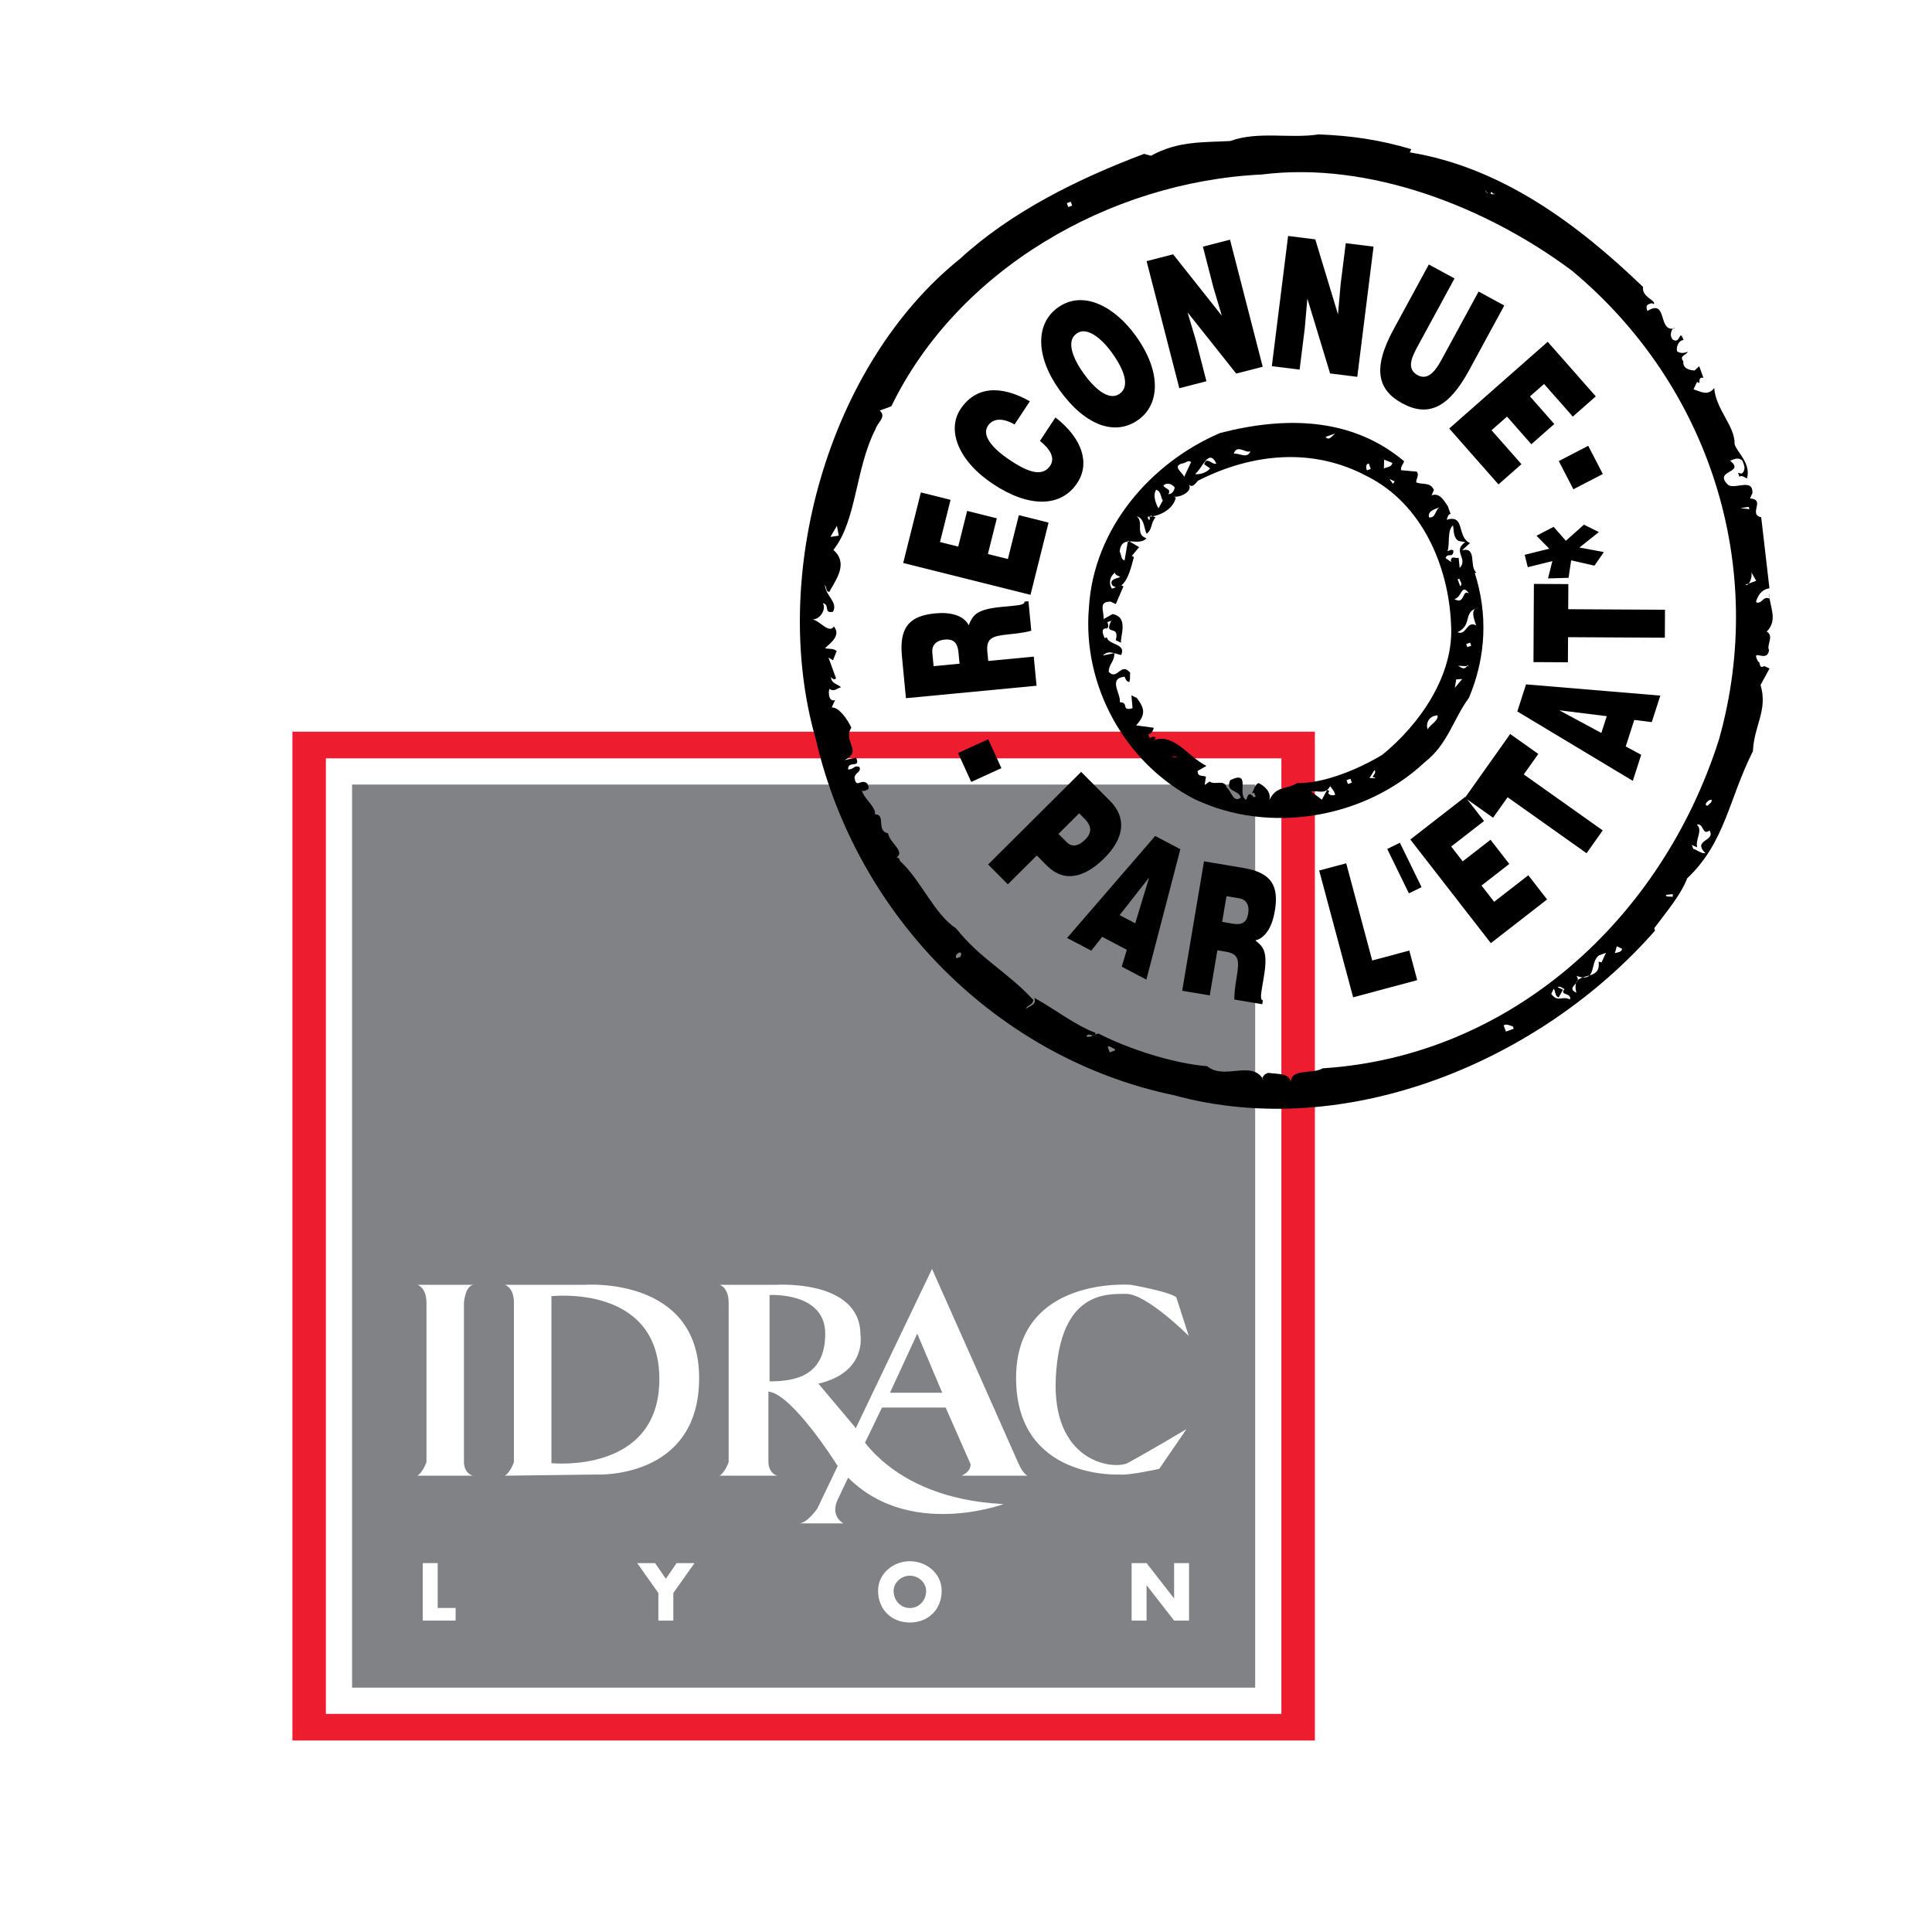 <?xml version="1.0" encoding="utf-8"?>
<!-- Generator: Adobe Illustrator 13.0.0, SVG Export Plug-In . SVG Version: 6.00 Build 14948)  -->
<!DOCTYPE svg PUBLIC "-//W3C//DTD SVG 1.0//EN" "http://www.w3.org/TR/2001/REC-SVG-20010904/DTD/svg10.dtd">
<svg version="1.0" id="Layer_1" xmlns="http://www.w3.org/2000/svg" xmlns:xlink="http://www.w3.org/1999/xlink" x="0px" y="0px"
	 width="192.756px" height="192.756px" viewBox="0 0 192.756 192.756" enable-background="new 0 0 192.756 192.756"
	 xml:space="preserve">
<g>
	<polygon fill-rule="evenodd" clip-rule="evenodd" fill="#FFFFFF" points="0,0 192.756,0 192.756,192.756 0,192.756 0,0 	"/>
	<polygon fill-rule="evenodd" clip-rule="evenodd" fill="#ED1C2E" points="131.186,173.65 131.186,73 29.174,73 29.174,173.65 
		131.186,173.65 	"/>
	<polygon fill="#FFFFFF" points="127.846,76.967 127.846,169.686 127.846,170.994 126.537,170.994 33.82,170.994 32.512,170.994 
		32.512,169.686 32.512,76.967 32.512,75.659 33.82,75.659 126.537,75.659 127.846,75.659 127.846,76.967 	"/>
	<polygon fill="#808285" points="125.229,168.377 125.229,78.276 35.128,78.276 35.128,168.377 125.229,168.377 	"/>
	<path fill-rule="evenodd" clip-rule="evenodd" fill="#FFFFFF" d="M41.642,128.186c0,0,0.907,0.227,0.907,1.814
		c0,1.586,0,15.867,0,15.867s-0.341,1.02-0.907,1.361h5.553c0,0-0.792-0.115-0.907-1.248V130c0,0,0.114-1.814,1.021-1.814H41.642
		L41.642,128.186z"/>
	<path fill-rule="evenodd" clip-rule="evenodd" fill="#FFFFFF" d="M50.369,147.229c0.568-0.342,0.907-1.361,0.907-1.361
		s0-14.281,0-15.867c0-1.588-0.907-1.814-0.907-1.814h7.935c0,0,11.449-0.906,11.449,9.295s-10.315,9.633-10.315,9.633
		L50.369,147.229L50.369,147.229z M55.017,130v15.98c0,0,10.767,1.133,10.767-8.387c0-9.521-10.767-8.273-10.767-8.273V130
		L55.017,130z"/>
	<path fill-rule="evenodd" clip-rule="evenodd" fill="#FFFFFF" d="M76.666,145.98c0.114,1.133,0.906,1.248,0.906,1.248h-5.779
		c0.565-0.342,0.906-1.361,0.906-1.361s0-14.281,0-15.867c0-1.588-0.906-1.814-0.906-1.814h5.667c0,0,8.388-0.566,8.388,4.988
		c0,0,0.681,3.74-4.195,4.873l3.626,4.307c0,0,3.174,7.141,14.85,7.707c0,0-10.655,3.969-16.663-3.965c0,0-4.42-7.029-6.801-7.256
		V145.98L76.666,145.98z M82.333,133.059c0-4.191-5.553-3.854-5.553-3.854v8.615C79.386,137.82,82.333,137.254,82.333,133.059
		L82.333,133.059z"/>
	<path fill-rule="evenodd" clip-rule="evenodd" fill="#FFFFFF" d="M101.602,145.98c0.447,1.049,0.906,1.248,0.906,1.248h-6.574
		c0,0,0.907-0.342,0.907-1.133l-2.494-5.668H88c0,0-3.627,7.48-4.419,9.18c-0.794,1.701,0.566,2.381,0.566,2.381h-4.42
		c0.793,0,1.814-1.475,1.814-1.475L92.988,126.6C92.988,126.6,101.262,145.188,101.602,145.98L101.602,145.98z M88.794,138.953
		h5.214l-2.494-5.895L88.794,138.953L88.794,138.953z"/>
	<path fill-rule="evenodd" clip-rule="evenodd" fill="#FFFFFF" d="M111.691,147.113c0,0-10.316,0.568-10.316-9.633
		s11.449-9.295,11.449-9.295s3.854,0.68,4.533,1.246l1.246,3.854c0,0-4.193-4.193-6.234-4.193c-2.039,0-6.572-0.227-7.027,8.275
		c-0.453,8.5,5.668,9.293,7.143,8.613c0,0,2.492-1.359,5.893-3.4l-2.719,3.967C115.658,146.547,112.598,147.229,111.691,147.113
		L111.691,147.113z"/>
	<polygon fill-rule="evenodd" clip-rule="evenodd" fill="#FFFFFF" points="43.669,160.426 45.457,160.426 45.457,161.688 
		42.178,161.688 42.178,155.951 43.669,155.951 43.669,160.426 	"/>
	<polygon fill-rule="evenodd" clip-rule="evenodd" fill="#FFFFFF" points="63.571,155.951 65.36,155.951 66.432,157.512 
		67.505,155.951 69.293,155.951 67.178,158.934 67.178,161.688 65.687,161.688 65.687,158.934 63.571,155.951 	"/>
	<path fill-rule="evenodd" clip-rule="evenodd" fill="#FFFFFF" d="M90.778,157.207c0.89,0,1.621,0.723,1.621,1.514
		c0,0.99-0.73,1.713-1.621,1.713s-1.621-0.723-1.621-1.713C89.157,157.93,89.888,157.207,90.778,157.207L90.778,157.207z
		 M90.778,155.762c-1.651,0-3.172,1.217-3.172,2.953c0,1.855,1.331,3.164,3.172,3.164c1.841,0,3.173-1.309,3.173-3.164
		C93.951,156.979,92.429,155.762,90.778,155.762L90.778,155.762z"/>
	<polygon fill-rule="evenodd" clip-rule="evenodd" fill="#FFFFFF" points="112.902,155.951 114.393,155.951 117.125,159.459 
		117.141,159.459 117.141,155.951 118.631,155.951 118.631,161.688 117.141,161.688 114.408,158.174 114.393,158.174 
		114.393,161.688 112.902,161.688 112.902,155.951 	"/>
	<path fill-rule="evenodd" clip-rule="evenodd" d="M140.088,46.017c-0.07,0.29-0.402,0.586-0.289,0.897l1.547,0.141
		c0.297,0.332-0.084,0.734-0.049,1.073c0.713,0.269,1.383-0.063,1.771,0.763l-0.246,0.53c0.854-0.311,1.271,0.593,1.625,1.08
		l0.281,0.776c-0.26,0.007-0.303,0.375-0.402,0.586c1.893-0.601,0.99,1.751,2.338,2.315l-0.791,0.727
		c1.533-0.381,0.672,1.604,1.42,2.21l-0.154,0.056c1.285,4.018,1.168,8.283-0.576,12.436c-1.588,2.161-2.096,4.633-4.426,6.448
		c-5.965,5.602-15.49,7.222-22.934,3.686c-6.922-3.55-11.238-11.302-10.562-19.112c0.465-7.909,6.168-14.471,13.094-17.431
		C128.33,41.501,134.896,41.662,140.088,46.017L140.088,46.017z M119.512,47.965c-0.303,0.375-0.607,0.749-0.932,0.339
		c0.516,0.691-0.826,1.356-1.482,1.244l0.213,0.099c-0.305,1.342-1.936,1.936-2.824,1.907l0.113,0.311l0.154-0.056
		c-0.135-0.127-0.008-0.261,0.043-0.368l0.5,0.17c-0.508,0.536-0.281,1.158-0.896,1.646c-0.303-0.593-0.197-1.511-0.988-1.751
		c0.748,0.607-0.211,1.836,0.975,2.195c-0.812,0.912-2.471-0.507-2.682,1.328c0.189,0.283,0.127,0.833,0.494,0.876l0.338-1.971
		l1.115,0.65l-0.734,0.882l0.213,0.099c-0.262,0.975-0.564,2.316-1.256,2.832l0.211,0.099l-0.762,1.773l-0.529-0.248
		c-1.229,0.007-0.656,0.854-0.686,1.745l0.877-0.496c1.68,0.269,0.74,2.281,0.861,2.853l-0.529-0.247
		c0.451-1.659-1.264-0.332-0.445-1.948l-0.389,0.141c0.057,0.155,0.17,0.466-0.035,0.628c-0.996-0.077,0.064,1.384-0.262,0.975
		l0.234-0.085c0.205,0.805,1.977,0.6,1.434,1.765c-0.764-0.163-1.244-0.515-1.828,0.05l1.143-0.241
		c0.051,0.862-0.57,1.088-0.549,1.872c0.861,0.918,1.199-1.053,2.146,0.098c-0.072,0.29,0.041,0.601-0.107,0.918
		c-0.289-0.071-0.373-0.304-0.457-0.537c-1.695,0.178-0.346,1.709-0.48,2.55c0.967,0,0.078,0.939,1.271,0.593l-0.113-1.278
		l0.529,0.247c0.84,1.102,0.883,1.701-0.057,2.747l1.76,0.239c-0.07,0.29-0.219,0.607-0.559,0.643l0.143,0.388
		c0.154-0.057,0.438-0.247,0.6-0.042c-0.049,0.105-0.148,0.317-0.332,0.296c2.146-0.87,3.467,1.552,5.402,2.519l-0.875,0.495
		c-0.035,0.628,0.508,0.43,0.826,0.579l-0.135,0.839l0.488-0.353c0.586,0.402,1.482-0.276,1.717,0.607
		c0.479,0.353,0.67,1.602,1.412,0.98c-0.312-0.854-1.582-0.479-1.066-1.723c2.166-1.053,0.613,1.448,1.596,1.97
		c0.1-0.212,0.141-0.579,0.402-0.586c0.135,0.127,0.318,0.148,0.297,0.332l0.232-0.084l-0.141-0.389l-0.232,0.085
		c0.225-0.346,0.287-0.896,0.676-1.038c0.637,0.297,1.309,0.932,1.066,1.723c0.693-1.483,1.646-1.038,2.805-1.724
		c2.746,0.056,6.312-1.506,8.473-2.82c3.734-3.03,7.207-7.988,6.859-13.051c-0.234-5.719-2.863-11.975-8.352-14.728
		C131.057,44.643,125.004,45.174,119.512,47.965L119.512,47.965z M118,46.229c-1.299,0.297,0.424,1.165,0.092,1.461l0.742-1.589
		C118.564,45.847,118.262,46.221,118,46.229L118,46.229z M119.258,47.266c-0.049,0.106,0.994,0.077,1.475-0.537l-0.586-0.402
		c0.213-0.869,0.842,0.134,1.201-0.085C120.598,44.667,119.949,46.75,119.258,47.266L119.258,47.266z M124.766,44.998
		c-0.318,0.819-1.066,0.212-1.668,0.255C123.438,44.25,124.355,45.323,124.766,44.998L124.766,44.998z M116.072,48.425
		c0.143,0.388,0.82,0.317,0.496,0.875c0.443,0.014,0.613-0.487,0.635-0.671C116.906,48.298,116.482,48.101,116.072,48.425
		L116.072,48.425z M115.354,48.863c-0.404,0.586,0.043,1.568,0.232,1.85l0.424-0.77C115.791,49.583,115.854,49.033,115.354,48.863
		L115.354,48.863z M133.189,43.251c-0.334,0.296-0.609,0.749-0.934,0.339L133.189,43.251L133.189,43.251z M136.564,46.244
		c-0.34,0.036-0.275,0.453-0.191,0.685l0.389-0.141L136.564,46.244L136.564,46.244z M138.096,45.862l-0.027,0.89
		c0.283-0.19,0.756-0.099,0.848-0.572L138.096,45.862L138.096,45.862z M111.238,57.133c-0.486,0.353-0.678,1.038-0.295,1.603
		l0.387-0.142l-0.316-0.148c-0.516-0.692,0.684-0.777,0.734-0.883C111.613,57.437,111.246,57.395,111.238,57.133L111.238,57.133z
		 M139.148,48.03l-0.529-0.248l0.354,0.488L139.148,48.03L139.148,48.03z M143.691,50.599c-0.545,0.198-0.389,1.108-1.123,1.024
		C142.42,50.974,143.146,50.797,143.691,50.599L143.691,50.599z M144.412,54.998c0.232-0.084,0.438-0.248,0.6-0.042
		c-0.057,0.812-0.57,0.12-0.791,0.727l0.588,0.403l-0.057-0.155c0.062-0.551,0.465-0.17,0.775-0.283l0.107,1.017
		c0.889-0.939-0.777-1.652,0.557-2.577l-0.656-0.113c-0.559-0.325-0.475-1.059-0.566-1.554
		C144.355,52.908,144.68,54.285,144.412,54.998L144.412,54.998z M145.43,57.794l0.254,0.699c0.283-0.19-0.014-0.523-0.098-0.755
		L145.43,57.794L145.43,57.794z M145.092,59.764c1.115,0.649,0.754-1.066,1.475-0.537C145.805,58.098,145.848,59.666,145.092,59.764
		L145.092,59.764z M145.418,63.076c0.924,0.368,0.881-1.2,1.863-0.678c-0.254-0.699-0.621-1.708,0.24-1.759
		C145.883,60.972,146.992,62.327,145.418,63.076L145.418,63.076z M146.674,64.114l-0.389,0.141l0.113,0.311l0.389-0.141
		L146.674,64.114L146.674,64.114z M117.203,75.456l-0.311,0.112l0.6-0.042L117.203,75.456L117.203,75.456z M146.322,66.528
		l0.1-0.211l0.055,0.155l-1.072-0.049C145.559,66.367,145.941,66.932,146.322,66.528L146.322,66.528z M145.885,67.744l-0.6,0.042
		l-0.135,0.84L145.885,67.744L145.885,67.744z M142.439,72.779c0.248-0.53,1.102-0.84,0.982-1.412
		C142.482,71.444,142.242,72.236,142.439,72.779L142.439,72.779z M130.791,78.955l1.094,0.832l0.523-0.981l0.211,0.099l-0.098,0.212
		c0.084,0.233,0.451,0.275,0.684,0.19c-0.035-0.339-0.303-0.593-0.494-0.875C132.238,79.307,131.547,78.855,130.791,78.955
		L130.791,78.955z M134.73,77.696l-0.389,0.141l0.143,0.388l0.387-0.142L134.73,77.696L134.73,77.696z M137.139,76.819l-0.502,0.798
		l0.629,0.035l-0.318-0.148C137.047,77.292,137.328,77.102,137.139,76.819L137.139,76.819z"/>
	<path fill-rule="evenodd" clip-rule="evenodd" d="M114.836,15.541c2.703-1.512,5.322-1.322,7.908-1.471
		c2.795-1.018,5.902-0.214,8.818-0.66c3.299,0.12,6.186,0.563,9.244,1.473l-0.148,0.318c9.166,1.501,16.773,7.176,23.271,13.431
		c-0.156,1.023,1.369,1.349,1.066,1.722c-0.162-0.204-0.445-0.014-0.6,0.043c-0.205,0.163-0.092,0.473-0.035,0.629
		c2.082-1.286,0.975,2.195,2.74,1.729c-0.24-0.176-0.637,0.671-0.205,1.13c0.799,0.501,0.621-1.193,1.074,0.049
		c-0.367-0.042-0.77,0.544-0.65,1.116c0.346,0.226,0.686,0.19,1.074,0.05c-0.148,0.318-0.904,0.417-0.445,0.953
		c-0.084,0.734,0.678,0.896,1.123,0.911l0.459-0.431l0.424,1.165c-0.578-0.141-0.324,0.558-0.432,0.509l-0.211-0.099l-0.346,0.741
		c0.686,0.19,1.406,0.72,2.062-0.135c0.162,2.14,2.092,3.813,2.035,5.592c0.205,0.805,1.646,1.864,1.244,3.417
		c-0.289-0.07-0.48-0.353-0.764-0.162l-0.141-0.388c0.184,0.021,0.318,0.148,0.445,0.014c0.381-0.402,0.133-0.84-0.008-1.229
		c-0.402-0.381-0.84-0.134-1.229,0.008c1.602,1.263-1.779,0.911-0.17,2.436c0.771,0.423,2.465-0.721,2.402,0.797l-0.248,0.53
		c1.625,0.112-0.219,1.575,1.123,1.878l0.822,7.089c-0.756,0.1-1.158,0.686-1.35,1.371c0.559,0.325,0.715-0.7,1.377-0.325
		l-0.043-0.6c-0.068,1.257,0.963,2.64-0.258,3.876c0.77,0.423-0.043,1.334,0.232,1.85c-0.197,1.391-1.893-0.366-1.066,1.18
		c0.205-0.163,0.021,0.783,0.586,0.402l0.531,0.247l-0.896,1.646c0.748,2.542-0.65,4.018-0.762,6.609
		c-2.406,4.746-2.758,9.096-6.557,12.677c-0.635,1.638-1.926,3.164-3.289,4.979l0.086,0.233
		c-11.309,12.911-30.641,21.179-48.027,16.425c-17.514-3.652-31.625-17.778-35.719-35.551c-4.651-16.162,1.204-37.292,14.405-47.901
		c5.076-4.662,11.705-7.955,18.357-10.463L114.836,15.541L114.836,15.541z M125.895,17.409c-15.303,0.732-30.383,9.563-36.968,23.13
		l-1.165,0.424c0.749,0.607-0.253,1.236-0.395,1.815c-2.061,4.004-1.869,9.124-4.219,12.09c1.553,1.369,0.212,3.001-0.409,4.194
		c-0.367-0.042-0.247-0.438-0.438-0.72c0.058,1.123,1.329,1.716,0.807,2.697c-0.989,0.184-0.255-0.699-1.017-0.861
		c0.382,0.565-0.269,1.68-1.08,1.625c0.706,0.007,1.688,1.497,2.188,0.698c0.785,0.946-0.5,1.765-0.882,2.168
		c0.396,0.12,0.784-0.021,1.158,0.283l-0.367,0.925l-0.452-0.275l0.764,2.097l-0.233,0.085c-0.134-0.127-0.318-0.147-0.297-0.332
		c0.021,0.784,0.622,0.741,1.024,1.122c-0.417,0.064-0.614,0.488-1.172,0.163c-0.12,0.396-0.042,1.334,0.579,1.108l-0.345,0.742
		c0.678-0.071,1.546,1.108,1.963,2.012c-0.903,1.384,1.187,2.294-0.67,3.234l1.144-0.241c0.502,1.137-0.805,0.205-0.805,1.172
		c0.628,0.035,0.536-0.459,1.144-0.24c0.198,0.543-0.431,0.508-0.494,1.059c0.163,1.172,0.628,0.035,1.271,0.593
		c0.057,0.155,0.248,0.438,0.043,0.6c-0.233,0.085-0.438,0.248-0.601,0.043l0.113,0.311c0.361,0.748,1.32,1.454,1.208,2.111
		c1.151,0.021,0.071,1.646,1.307,1.899c0.184,0.988,1.695,1.757,0.876,2.408c0.106,0.049,0.29,0.07,0.297,0.332
		c2.09,1.878,3.44,5.345,5.623,6.749c2.438,3.071,5.086,4.306,7.7,7.136c-0.064,0.553-0.615,0.488-0.734,0.883
		c0.41-0.324,1.088-0.395,0.832-1.094c2.203,1.221,4.076,2.738,6.109,3.494c-0.113,0.656-0.58-0.141-0.932,0.34
		c0.424,0.197,0.805-0.207,1.221-0.27c3.129,1.588,7.508,2.984,10.861,3.26c1.66,1.418,4.428-0.645,5.58,1.311
		c-0.262,0.008,0.113-0.656,0.557-0.643c0.842,0.135,2.275-0.035,2.176,1.145c-0.1-1.725,2.117-0.947,3.199-1.605
		c18.74-1.191,33.818-14.859,39.527-32.768c4.887-17.26-0.914-35.377-14.668-46.82C148.258,20.615,136.576,16.071,125.895,17.409
		L125.895,17.409z M106.828,20.125l-0.389,0.142l0.143,0.389l0.389-0.141L106.828,20.125L106.828,20.125z M148.773,19.373
		l-0.057-0.156l0.154-0.056l0.057,0.155c0.707,0.007-0.516,0.275-0.74-0.346C148.223,19.308,148.561,19.273,148.773,19.373
		L148.773,19.373z M83.684,53.441L83.5,52.453l-0.649,1.116L83.684,53.441L83.684,53.441z M174.465,50.569l-0.834,0.127l0.918,0.105
		L174.465,50.569L174.465,50.569z M175.215,57.948l-0.494-0.875c0.17,0.466-0.246,1.497-0.594,1.271L175.215,57.948L175.215,57.948z
		 M95.425,95.608l0.389-0.142c0.049-0.106,0.148-0.317,0.014-0.444C95.566,95.029,95.234,95.326,95.425,95.608L95.425,95.608z
		 M170.766,79.797c0.084,0.233-0.275,0.452-0.402,0.586C169.918,80.369,170.398,79.755,170.766,79.797L170.766,79.797z
		 M169.289,82.269c0.645,0.558-0.168,1.469,0.037,2.274l-0.529-0.247l0.141,0.389c0.396,0.12,0.799,0.5,1.215,0.438
		c-1.369-1.349,1.066-1.18,0.408-2.26C169.793,83.406,170.018,82.092,169.289,82.269L169.289,82.269z M110.518,104.451l0.197,0.545
		l0.545-0.199l-0.057-0.154C110.914,104.572,110.723,104.289,110.518,104.451L110.518,104.451z M166.898,89.472l-0.008-0.262
		l-0.678,0.071l0.057,0.155L166.898,89.472L166.898,89.472z M161.307,94.409l-0.189,0.686c0.232-0.085,0.678-0.071,0.719-0.438
		L161.307,94.409L161.307,94.409z M160.227,95.067l-0.699,0.254c-0.973,0.706-0.133,2.774-2.244,2.048
		c0.621,0.742-1.172,1.131-0.006,1.674c-0.645-2.492,2.514-0.828,2.215-3.093l0.291,0.07L160.227,95.067L160.227,95.067z
		 M155.018,98.635l-0.248,0.529c0.68,0.896,1.023,0.154,1.871,0.551c0.191-0.686-1.107-0.389-0.551-1.031
		c-0.211-0.1-0.48-0.354-0.684-0.191l0.529,0.248l-0.424,0.77C155.117,99.391,155.207,98.916,155.018,98.635L155.018,98.635z
		 M150.018,102.301l0.227,0.621l0.777-0.283l-0.084-0.232C150.646,102.336,150.301,102.109,150.018,102.301L150.018,102.301z"/>
	<polygon fill-rule="evenodd" clip-rule="evenodd" points="95.583,75.131 98.594,73.755 99.91,76.637 96.9,78.013 95.583,75.131 	
		"/>
	<path fill-rule="evenodd" clip-rule="evenodd" d="M105.605,83.198l2.062-2.053l0.559,0.562c0.418,0.419,0.936,1.172,0.07,2.031
		c-0.799,0.795-1.416,0.743-1.875,0.282L105.605,83.198L105.605,83.198z M100.551,88.227l2.889-2.874l0.992,0.997
		c1.727,1.735,3.758,1.249,5.756-0.74c1.908-1.899,2.299-3.955,0.572-5.69l-2.895-2.908l-9.281,9.237L100.551,88.227L100.551,88.227
		z"/>
	<path fill-rule="evenodd" clip-rule="evenodd" d="M113.264,92.12l-1.559-0.819l2.945-3.753L113.264,92.12L113.264,92.12z
		 M108.879,94.85l1.086-1.381l2.459,1.292l-0.51,1.683l2.459,1.292l3.391-13.011l-2.512-1.319l-8.791,10.174L108.879,94.85
		L108.879,94.85z"/>
	<path fill-rule="evenodd" clip-rule="evenodd" d="M122.367,89.411l1.283,0.216c0.641,0.108,1.035,0.617,0.881,1.532
		c-0.152,0.897-0.66,1.143-1.512,1l-1.084-0.183L122.367,89.411L122.367,89.411z M122.297,94.951
		c1.283,0.216,1.375,0.803,1.092,2.489c-0.193,1.148-0.264,1.984-0.24,2.283l2.785,0.471L126,99.799
		c-0.326-0.055-0.193-0.623,0.09-2.309c0.438-2.601-0.043-3.014-0.846-3.666c1.049-0.247,1.693-1.43,1.943-2.918
		c0.424-2.511-0.301-3.832-3.1-4.304l-3.963-0.668l-2.176,12.914l2.75,0.463l0.76-4.501L122.297,94.951L122.297,94.951z"/>
	<polygon fill-rule="evenodd" clip-rule="evenodd" points="135.002,99.502 131.615,86.852 134.311,86.13 136.906,95.828 
		140.607,94.837 141.396,97.789 135.002,99.502 	"/>
	<polygon fill-rule="evenodd" clip-rule="evenodd" points="140.566,89.128 138.404,84.699 139.668,84.082 141.83,88.511 
		140.566,89.128 	"/>
	<polygon fill-rule="evenodd" clip-rule="evenodd" points="148.742,94.098 140.707,83.758 146.188,79.5 148.062,81.912 
		144.785,84.458 145.936,85.938 148.707,83.783 150.582,86.196 147.811,88.35 149.07,89.973 152.479,87.326 154.354,89.738 
		148.742,94.098 	"/>
	<polygon fill-rule="evenodd" clip-rule="evenodd" points="146.16,79.597 150.672,73.232 153.477,75.22 152.027,77.265 
		159.904,82.85 158.291,85.126 150.414,79.541 148.963,81.585 146.16,79.597 	"/>
	<path fill-rule="evenodd" clip-rule="evenodd" d="M160.307,71.452l-0.541,1.676l-4.201-2.263L160.307,71.452L160.307,71.452z
		 M163.744,75.307l-1.545-0.834l0.852-2.644l1.746,0.216l0.854-2.644l-13.398-1.121l-0.871,2.7l11.523,6.926L163.744,75.307
		L163.744,75.307z"/>
	<polygon fill-rule="evenodd" clip-rule="evenodd" points="152.994,66.058 153.037,58.256 156.475,58.275 156.461,60.781 
		166.117,60.835 166.102,63.625 156.445,63.571 156.43,66.077 152.994,66.058 	"/>
	<polygon fill-rule="evenodd" clip-rule="evenodd" points="154.879,55.98 152.426,56.59 152.117,55.351 154.572,54.742 
		153.295,53.451 155.004,52.562 156.23,53.952 158.025,52.348 159.52,53.085 157.578,54.627 160.016,55.082 159.078,56.436 
		156.754,55.905 156.494,57.65 154.447,57.708 154.879,55.98 	"/>
	<polygon fill-rule="evenodd" clip-rule="evenodd" points="159.914,47.292 156.975,48.814 155.52,46 158.457,44.478 159.914,47.292 
			"/>
	<path fill-rule="evenodd" clip-rule="evenodd" d="M93.146,66.464l-0.13-1.354c-0.064-0.677,0.324-1.211,1.247-1.299
		c0.905-0.086,1.276,0.363,1.362,1.261l0.11,1.145L93.146,66.464L93.146,66.464z M98.51,65.058
		c-0.129-1.354,0.414-1.604,2.113-1.767c1.16-0.111,1.984-0.264,2.268-0.365l-0.281-2.941l-0.398,0.038
		c0.033,0.344-0.549,0.363-2.25,0.525c-2.625,0.25-2.896,0.848-3.314,1.832c-0.515-0.994-1.825-1.328-3.328-1.185
		c-2.534,0.242-3.617,1.326-3.335,4.28l0.4,4.184l13.031-1.243l-0.277-2.904l-4.543,0.433L98.51,65.058L98.51,65.058z"/>
	<polygon fill-rule="evenodd" clip-rule="evenodd" points="102.812,59.347 90.112,56.169 91.875,49.129 94.837,49.87 93.784,54.08 
		95.6,54.535 96.492,50.973 99.455,51.714 98.562,55.276 100.557,55.775 101.652,51.397 104.615,52.139 102.812,59.347 	"/>
	<path fill-rule="evenodd" clip-rule="evenodd" d="M101.223,42.348c-1.186-0.679-2.158-0.625-2.662,0.139
		c-0.566,0.856,0.172,2.083,2.281,3.475c1.531,1.012,3.123,1.736,3.939,0.498c0.52-0.784-0.041-1.687-1.025-2.47l1.545-2.342
		c2.68,2.08,3.473,4.573,2.18,6.534c-1.621,2.456-4.818,2.479-8.367,0.135c-3.536-2.333-4.661-5.416-3.292-7.49
		c1.499-2.27,3.989-2.448,6.927-0.791L101.223,42.348L101.223,42.348z"/>
	<path fill-rule="evenodd" clip-rule="evenodd" d="M107.385,33.301c1.014-0.794,2.518,0.454,3.557,1.9
		c1.262,1.758,1.793,3.346,0.77,4.081c-1.135,0.815-2.637-0.681-3.611-2.04C107.135,35.899,106.311,34.073,107.385,33.301
		L107.385,33.301z M105.539,30.688c-2.25,1.615-2.227,4.89,0.17,8.227c2.598,3.618,5.598,4.597,7.867,2.967
		c2.141-1.536,2.334-4.764-0.266-8.382C111.297,30.694,108.119,28.834,105.539,30.688L105.539,30.688z"/>
	<polygon fill-rule="evenodd" clip-rule="evenodd" points="121.902,31.501 121.051,28.641 120.014,24.609 122.719,23.913 
		125.98,36.59 123.336,37.271 118.482,31.161 119.332,34.021 120.365,38.036 117.66,38.732 114.396,26.054 117.043,25.374 
		121.902,31.501 	"/>
	<polygon fill-rule="evenodd" clip-rule="evenodd" points="133.492,31.365 133.75,28.393 134.268,24.262 137.039,24.608 
		135.416,37.598 132.705,37.258 130.436,29.792 130.176,32.765 129.662,36.878 126.891,36.532 128.514,23.542 131.225,23.881 
		133.492,31.365 	"/>
	<path fill-rule="evenodd" clip-rule="evenodd" d="M142.555,26.388l2.564,1.394l-3.742,6.884c-0.617,1.134-0.996,2.191,0.059,2.764
		c0.924,0.502,1.664-0.213,2.342-1.458l3.742-6.884l2.562,1.394l-3.533,6.5c-2.008,3.69-4.047,4.671-6.643,3.26
		c-2.422-1.317-3.029-3.407-0.877-7.369L142.555,26.388L142.555,26.388z"/>
	<polygon fill-rule="evenodd" clip-rule="evenodd" points="144.59,42.753 154.414,34.1 159.211,39.546 156.918,41.565 
		154.051,38.309 152.645,39.546 155.072,42.302 152.781,44.321 150.354,41.565 148.811,42.924 151.795,46.31 149.502,48.329 
		144.59,42.753 	"/>
</g>
</svg>
